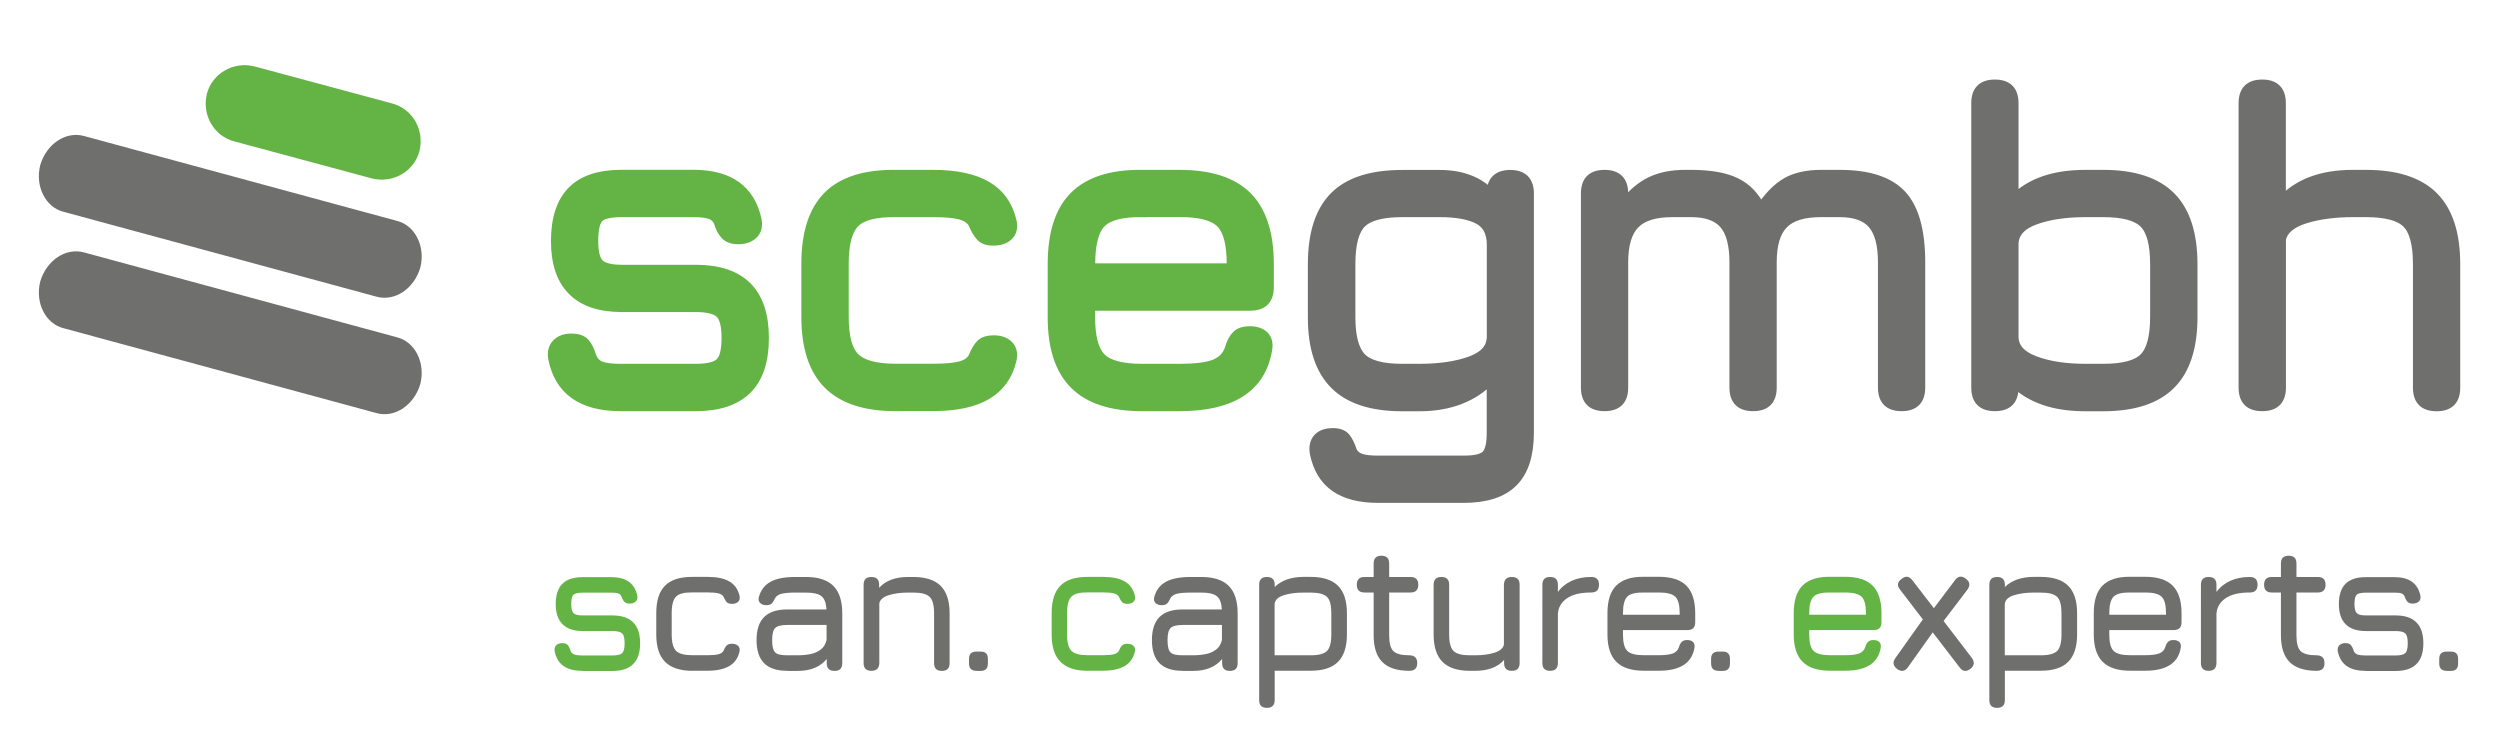 <?xml version="1.0" encoding="utf-8"?>
<!-- Generator: Adobe Illustrator 25.4.1, SVG Export Plug-In . SVG Version: 6.00 Build 0)  -->
<svg version="1.1" xmlns="http://www.w3.org/2000/svg" xmlns:xlink="http://www.w3.org/1999/xlink" x="0px" y="0px"
	 viewBox="0 0 283.46 85.04" style="enable-background:new 0 0 283.46 85.04;" xml:space="preserve">
<style type="text/css">
	.st0{fill:#64B445;}
	.st1{fill:#6F6F6E;}
	.st2{fill:#64B445;stroke:#64B445;stroke-miterlimit:10;}
	.st3{fill:#6F6F6E;stroke:#6F6F6E;stroke-miterlimit:10;}
</style>
<g id="Bildmarke">
	<path class="st0" d="M28.86,7.53c-2.4-0.6-4.8,0.8-5.4,3.1c-0.6,2.4,0.8,4.8,3.1,5.4l15.6,4.2c2.4,0.6,4.8-0.8,5.4-3.1
		c0.6-2.4-0.8-4.8-3.1-5.4L28.86,7.53z"/>
	<path class="st1" d="M9.56,15.43c-2.1-0.6-4.3,0.9-5,3.3c-0.6,2.4,0.6,4.8,2.7,5.3l35.4,9.6c2.1,0.6,4.3-0.9,5-3.3
		c0.6-2.4-0.6-4.8-2.7-5.3L9.56,15.43z"/>
	<path class="st1" d="M9.56,28.63c-2.1-0.6-4.3,0.9-5,3.3c-0.6,2.4,0.6,4.8,2.7,5.3l35.4,9.6c2.1,0.6,4.3-0.9,5-3.3
		c0.6-2.4-0.6-4.8-2.7-5.3L9.56,28.63z"/>
</g>
<g id="Testmarke">
	<g>
		<path class="st2" d="M70.36,46.12c-2.2,0-3.94-0.46-5.23-1.37c-1.28-0.91-2.11-2.27-2.47-4.09c-0.12-0.73,0.02-1.3,0.43-1.72
			c0.41-0.42,0.98-0.62,1.7-0.62c0.71,0,1.23,0.18,1.55,0.53c0.32,0.36,0.58,0.89,0.79,1.6c0.21,0.52,0.56,0.87,1.05,1.04
			c0.49,0.17,1.22,0.26,2.17,0.26h8.53c1.35,0,2.26-0.22,2.73-0.66c0.47-0.44,0.7-1.37,0.7-2.77c0-1.39-0.23-2.31-0.7-2.76
			c-0.47-0.45-1.38-0.68-2.73-0.68h-8.37c-2.5,0-4.38-0.63-5.64-1.9c-1.27-1.27-1.9-3.15-1.9-5.64c0-2.55,0.62-4.45,1.86-5.71
			c1.24-1.26,3.13-1.88,5.68-1.88h8.11c4.07,0,6.48,1.72,7.23,5.15c0.14,0.73,0,1.29-0.42,1.69c-0.42,0.4-0.99,0.6-1.72,0.6
			c-0.68,0-1.18-0.18-1.51-0.53c-0.33-0.35-0.59-0.85-0.78-1.5c-0.21-0.42-0.52-0.69-0.95-0.83c-0.43-0.14-1.04-0.21-1.86-0.21
			h-8.11c-1.32,0-2.18,0.2-2.57,0.6c-0.4,0.4-0.6,1.27-0.6,2.63c0,1.25,0.21,2.09,0.64,2.52c0.42,0.43,1.27,0.65,2.54,0.65h8.37
			c2.6,0,4.55,0.65,5.85,1.95c1.3,1.3,1.95,3.25,1.95,5.85c0,2.62-0.65,4.57-1.95,5.86c-1.3,1.29-3.25,1.94-5.85,1.94H70.36z"/>
		<path class="st2" d="M101.55,46.12c-3.45,0-6.01-0.84-7.68-2.51c-1.67-1.67-2.51-4.23-2.51-7.68V29.9c0-3.47,0.83-6.03,2.48-7.7
			c1.65-1.66,4.23-2.48,7.71-2.44h4.26c2.58,0,4.61,0.43,6.1,1.3s2.43,2.2,2.85,4c0.16,0.73,0.03,1.29-0.38,1.69
			c-0.41,0.4-0.99,0.6-1.75,0.6c-0.68,0-1.17-0.17-1.48-0.52c-0.31-0.35-0.6-0.83-0.86-1.46c-0.26-0.47-0.74-0.79-1.43-0.98
			c-0.69-0.18-1.71-0.27-3.04-0.27h-4.26c-2.24-0.03-3.77,0.35-4.59,1.16c-0.82,0.81-1.24,2.34-1.24,4.61v6.03
			c0,2.25,0.41,3.79,1.24,4.6c0.82,0.81,2.35,1.22,4.59,1.22h4.26c1.33,0,2.35-0.09,3.04-0.27c0.69-0.18,1.17-0.51,1.43-0.98
			c0.26-0.66,0.55-1.15,0.87-1.48c0.32-0.33,0.83-0.49,1.52-0.49c0.73,0,1.3,0.2,1.7,0.6c0.41,0.4,0.53,0.96,0.38,1.69
			c-0.42,1.79-1.37,3.12-2.85,3.99c-1.48,0.88-3.51,1.31-6.1,1.31H101.55z"/>
		<path class="st2" d="M123.67,34.73v1.25c0,2.24,0.41,3.76,1.22,4.56c0.81,0.81,2.35,1.21,4.6,1.21h4.26
			c1.77,0,3.08-0.16,3.93-0.49c0.85-0.33,1.41-0.91,1.69-1.74c0.19-0.66,0.45-1.16,0.79-1.51c0.34-0.35,0.85-0.52,1.55-0.52
			c0.73,0,1.28,0.19,1.66,0.57c0.38,0.38,0.5,0.94,0.36,1.66c-0.38,2.15-1.4,3.75-3.07,4.81c-1.66,1.06-3.97,1.59-6.92,1.59h-4.26
			c-3.45,0-6.01-0.83-7.68-2.5c-1.67-1.66-2.51-4.21-2.51-7.64v-6.03c0-3.52,0.84-6.11,2.51-7.76c1.67-1.65,4.23-2.47,7.68-2.43
			h4.26c3.47,0,6.03,0.83,7.69,2.48c1.66,1.66,2.5,4.23,2.5,7.71v2.6c0,1.46-0.73,2.18-2.18,2.18H123.67z M129.5,24.12
			c-2.25-0.03-3.79,0.36-4.6,1.17c-0.81,0.81-1.22,2.37-1.22,4.65v0.42h15.91v-0.42c0-2.27-0.4-3.81-1.21-4.62
			c-0.81-0.81-2.34-1.21-4.61-1.21H129.5z"/>
		<path class="st3" d="M156.29,56.52c-2.1,0-3.75-0.42-4.95-1.27c-1.21-0.85-1.98-2.14-2.33-3.87c-0.12-0.73,0.01-1.3,0.39-1.72
			s0.96-0.62,1.74-0.62c0.66,0,1.14,0.18,1.44,0.53c0.3,0.36,0.57,0.89,0.79,1.6c0.21,0.38,0.53,0.64,0.97,0.78
			c0.44,0.14,1.09,0.21,1.94,0.21h9.67c1.3,0,2.14-0.2,2.54-0.61c0.39-0.41,0.58-1.24,0.58-2.51v-6.06
			c-0.94,1.02-2.09,1.8-3.47,2.34c-1.38,0.54-2.92,0.81-4.64,0.81h-1.98c-3.45,0-6.01-0.83-7.68-2.5s-2.51-4.21-2.51-7.64v-6.03
			c0-3.48,0.83-6.05,2.48-7.71s4.23-2.48,7.71-2.48h4.26c1.23,0,2.33,0.18,3.31,0.55c0.98,0.36,1.82,0.92,2.51,1.66v-0.03
			c0-1.46,0.73-2.18,2.18-2.18s2.18,0.73,2.18,2.18v27.09c0,2.55-0.61,4.43-1.83,5.65c-1.22,1.22-3.11,1.83-5.65,1.83H156.29z
			 M158.99,41.75h1.98c2.29,0,4.21-0.29,5.77-0.86c1.56-0.57,2.34-1.48,2.34-2.73v-10.4c0-1.4-0.51-2.36-1.52-2.87
			s-2.45-0.77-4.3-0.77h-4.26c-2.24,0-3.77,0.4-4.59,1.2s-1.23,2.34-1.23,4.63v6.03c0,2.2,0.41,3.71,1.22,4.54
			C155.2,41.34,156.74,41.75,158.99,41.75z"/>
		<path class="st3" d="M208.59,19.76c3.28,0,5.63,0.77,7.06,2.31s2.14,4.1,2.14,7.67v14.2c0,1.46-0.73,2.18-2.18,2.18
			s-2.18-0.73-2.18-2.18v-14.2c0-1.98-0.38-3.41-1.13-4.29c-0.75-0.88-1.99-1.33-3.71-1.33h-2.13c-1.98,0-3.39,0.44-4.24,1.33
			c-0.85,0.88-1.27,2.31-1.27,4.29v14.2c0,1.46-0.73,2.18-2.18,2.18s-2.18-0.73-2.18-2.18v-14.2c0-1.98-0.38-3.41-1.13-4.29
			c-0.75-0.88-1.99-1.33-3.71-1.33h-2.13c-1.98,0-3.39,0.44-4.24,1.33c-0.85,0.88-1.27,2.31-1.27,4.29v14.2
			c0,1.46-0.73,2.18-2.18,2.18s-2.18-0.73-2.18-2.18v-22c0-1.46,0.73-2.18,2.18-2.18s2.18,0.73,2.18,2.18v1.2
			c0.92-1.2,1.93-2.06,3.03-2.59s2.41-0.79,3.94-0.79h0.68c2.15,0,3.84,0.3,5.07,0.9c1.23,0.6,2.17,1.56,2.81,2.9
			c0.92-1.37,1.89-2.34,2.92-2.93c1.03-0.58,2.34-0.87,3.91-0.87H208.59z"/>
		<path class="st3" d="M226.19,46.12c-1.46,0-2.18-0.73-2.18-2.18V11.7c0-1.46,0.73-2.18,2.18-2.18s2.18,0.73,2.18,2.18v10.84
			c0.9-0.92,2.03-1.61,3.38-2.08c1.35-0.47,2.93-0.7,4.73-0.7h1.98c3.47,0,6.03,0.83,7.7,2.5c1.66,1.66,2.5,4.23,2.5,7.7v5.98
			c0,3.45-0.83,6.01-2.5,7.68c-1.66,1.67-4.23,2.51-7.7,2.51h-1.98c-1.8,0-3.38-0.23-4.73-0.7c-1.35-0.47-2.48-1.15-3.38-2.05v0.57
			C228.37,45.39,227.65,46.12,226.19,46.12z M236.49,41.75h1.98c2.27,0,3.81-0.41,4.61-1.23c0.81-0.82,1.21-2.35,1.21-4.59v-5.98
			c0-2.27-0.41-3.81-1.24-4.62c-0.82-0.81-2.35-1.21-4.59-1.21h-1.98c-2.29,0-4.21,0.29-5.77,0.87c-1.56,0.58-2.34,1.49-2.34,2.72
			v10.45c0,1.21,0.78,2.12,2.34,2.7C232.27,41.46,234.2,41.75,236.49,41.75z"/>
		<path class="st3" d="M256.5,46.12c-1.46,0-2.18-0.73-2.18-2.18V11.7c0-1.46,0.73-2.18,2.18-2.18s2.18,0.73,2.18,2.18v11.1
			c1.84-2.03,4.54-3.04,8.11-3.04h1.46c3.47,0,6.03,0.83,7.7,2.5s2.5,4.23,2.5,7.7v13.99c0,1.46-0.73,2.18-2.18,2.18
			c-1.46,0-2.18-0.73-2.18-2.18V29.95c0-2.27-0.41-3.81-1.24-4.62c-0.82-0.81-2.35-1.21-4.59-1.21h-1.46
			c-2.08,0-3.89,0.24-5.43,0.72c-1.54,0.48-2.44,1.23-2.68,2.25v16.85C258.69,45.39,257.96,46.12,256.5,46.12z"/>
	</g>
	<g>
		<path class="st0" d="M66,76.06c-0.89,0-1.59-0.18-2.11-0.55c-0.52-0.37-0.85-0.92-1-1.65c-0.05-0.29,0.01-0.53,0.17-0.69
			s0.39-0.25,0.69-0.25c0.29,0,0.5,0.07,0.62,0.22c0.13,0.14,0.24,0.36,0.32,0.65c0.08,0.21,0.23,0.35,0.43,0.42
			c0.2,0.07,0.49,0.11,0.88,0.11h3.44c0.55,0,0.91-0.09,1.1-0.27c0.19-0.18,0.28-0.55,0.28-1.12c0-0.56-0.09-0.93-0.28-1.11
			c-0.19-0.18-0.56-0.27-1.1-0.27h-3.38c-1.01,0-1.77-0.26-2.28-0.77c-0.51-0.51-0.77-1.27-0.77-2.28c0-1.03,0.25-1.8,0.75-2.3
			c0.5-0.51,1.27-0.76,2.29-0.76h3.28c1.65,0,2.62,0.69,2.92,2.08c0.06,0.29,0,0.52-0.17,0.68c-0.17,0.16-0.4,0.24-0.69,0.24
			c-0.27,0-0.48-0.07-0.61-0.22c-0.13-0.14-0.24-0.34-0.32-0.6c-0.08-0.17-0.21-0.28-0.38-0.34c-0.17-0.06-0.42-0.08-0.75-0.08
			h-3.28c-0.53,0-0.88,0.08-1.04,0.24c-0.16,0.16-0.24,0.51-0.24,1.06c0,0.5,0.09,0.84,0.26,1.02c0.17,0.18,0.51,0.26,1.02,0.26
			h3.38c1.05,0,1.84,0.26,2.36,0.79c0.53,0.53,0.79,1.31,0.79,2.36c0,1.06-0.26,1.85-0.79,2.37c-0.52,0.52-1.31,0.78-2.36,0.78H66z"
			/>
		<path class="st1" d="M78.52,76.06c-1.39,0-2.43-0.34-3.1-1.01c-0.68-0.67-1.01-1.71-1.01-3.1v-2.44c0-1.4,0.33-2.44,1-3.11
			c0.67-0.67,1.71-1,3.11-0.99h1.72c1.04,0,1.86,0.17,2.46,0.52c0.6,0.35,0.98,0.89,1.15,1.62c0.06,0.29,0.01,0.52-0.15,0.68
			c-0.16,0.16-0.4,0.24-0.71,0.24c-0.27,0-0.47-0.07-0.6-0.21s-0.24-0.34-0.35-0.59c-0.1-0.19-0.3-0.32-0.58-0.39
			c-0.28-0.07-0.69-0.11-1.23-0.11h-1.72c-0.9-0.01-1.52,0.14-1.85,0.47c-0.33,0.33-0.5,0.95-0.5,1.86v2.44
			c0,0.91,0.17,1.53,0.5,1.86c0.33,0.33,0.95,0.49,1.85,0.49h1.72c0.54,0,0.95-0.04,1.23-0.11c0.28-0.07,0.47-0.21,0.58-0.39
			c0.1-0.27,0.22-0.47,0.35-0.6c0.13-0.13,0.33-0.2,0.61-0.2c0.29,0,0.52,0.08,0.69,0.24s0.22,0.39,0.15,0.68
			c-0.17,0.72-0.55,1.26-1.15,1.61c-0.6,0.35-1.42,0.53-2.46,0.53H78.52z"/>
		<path class="st1" d="M89.26,76.06c-1.18,0-2.05-0.29-2.62-0.86c-0.57-0.57-0.86-1.45-0.86-2.62c0-1.18,0.29-2.05,0.86-2.62
			c0.57-0.57,1.45-0.86,2.63-0.86h4.44c-0.04-0.73-0.23-1.24-0.58-1.51c-0.34-0.27-0.93-0.4-1.76-0.4h-1.22
			c-0.7,0-1.22,0.05-1.56,0.14c-0.34,0.09-0.58,0.26-0.72,0.51c-0.13,0.29-0.26,0.5-0.39,0.61c-0.13,0.11-0.33,0.17-0.6,0.17
			c-0.29,0-0.52-0.08-0.69-0.25s-0.22-0.38-0.15-0.66c0.21-0.79,0.65-1.37,1.32-1.74c0.67-0.37,1.6-0.55,2.8-0.55h1.22
			c1.4,0,2.44,0.34,3.11,1.01c0.67,0.67,1.01,1.71,1.01,3.11v5.65c0,0.59-0.29,0.88-0.88,0.88s-0.88-0.29-0.88-0.88v-0.47
			c-0.75,0.9-1.84,1.35-3.28,1.35H89.26z M89.26,74.3h1.18c0.52,0,1-0.05,1.46-0.14c0.45-0.09,0.85-0.27,1.17-0.52
			c0.33-0.25,0.54-0.61,0.65-1.08v-1.7h-4.45c-0.69,0-1.15,0.12-1.38,0.35c-0.23,0.23-0.34,0.69-0.34,1.38
			c0,0.69,0.11,1.15,0.34,1.38S88.56,74.3,89.26,74.3z"/>
		<path class="st1" d="M98.8,76.06c-0.59,0-0.88-0.29-0.88-0.88V66.3c0-0.59,0.29-0.88,0.88-0.88s0.88,0.29,0.88,0.88v0.35
			c0.74-0.82,1.83-1.23,3.28-1.23h0.59c1.4,0,2.44,0.34,3.11,1.01c0.67,0.67,1.01,1.71,1.01,3.11v5.65c0,0.59-0.29,0.88-0.88,0.88
			s-0.88-0.29-0.88-0.88v-5.65c0-0.92-0.17-1.54-0.5-1.86c-0.33-0.33-0.95-0.49-1.85-0.49h-0.59c-0.84,0-1.57,0.1-2.19,0.29
			s-0.98,0.5-1.08,0.91v6.8C99.68,75.77,99.39,76.06,98.8,76.06z"/>
		<path class="st1" d="M110.71,76.06c-0.56,0-0.84-0.28-0.84-0.84V74.7c0-0.55,0.28-0.82,0.84-0.82h0.5c0.53,0,0.8,0.27,0.8,0.82
			v0.53c0,0.56-0.27,0.84-0.8,0.84H110.71z"/>
		<path class="st0" d="M123.35,76.06c-1.39,0-2.43-0.34-3.1-1.01c-0.68-0.67-1.01-1.71-1.01-3.1v-2.44c0-1.4,0.33-2.44,1-3.11
			c0.67-0.67,1.71-1,3.11-0.99h1.72c1.04,0,1.86,0.17,2.46,0.52c0.6,0.35,0.98,0.89,1.15,1.62c0.06,0.29,0.01,0.52-0.15,0.68
			c-0.16,0.16-0.4,0.24-0.71,0.24c-0.27,0-0.47-0.07-0.6-0.21s-0.24-0.34-0.35-0.59c-0.1-0.19-0.3-0.32-0.58-0.39
			c-0.28-0.07-0.69-0.11-1.23-0.11h-1.72c-0.9-0.01-1.52,0.14-1.85,0.47c-0.33,0.33-0.5,0.95-0.5,1.86v2.44
			c0,0.91,0.17,1.53,0.5,1.86c0.33,0.33,0.95,0.49,1.85,0.49h1.72c0.54,0,0.95-0.04,1.23-0.11c0.28-0.07,0.47-0.21,0.58-0.39
			c0.1-0.27,0.22-0.47,0.35-0.6c0.13-0.13,0.33-0.2,0.61-0.2c0.29,0,0.52,0.08,0.69,0.24s0.22,0.39,0.15,0.68
			c-0.17,0.72-0.55,1.26-1.15,1.61c-0.6,0.35-1.42,0.53-2.46,0.53H123.35z"/>
		<path class="st1" d="M134.09,76.06c-1.18,0-2.05-0.29-2.62-0.86c-0.57-0.57-0.86-1.45-0.86-2.62c0-1.18,0.29-2.05,0.86-2.62
			c0.57-0.57,1.45-0.86,2.63-0.86h4.44c-0.04-0.73-0.23-1.24-0.58-1.51c-0.34-0.27-0.93-0.4-1.76-0.4h-1.22
			c-0.7,0-1.22,0.05-1.56,0.14c-0.34,0.09-0.58,0.26-0.72,0.51c-0.13,0.29-0.26,0.5-0.39,0.61c-0.13,0.11-0.33,0.17-0.6,0.17
			c-0.29,0-0.52-0.08-0.69-0.25s-0.22-0.38-0.15-0.66c0.21-0.79,0.65-1.37,1.32-1.74c0.67-0.37,1.6-0.55,2.8-0.55h1.22
			c1.4,0,2.44,0.34,3.11,1.01c0.67,0.67,1.01,1.71,1.01,3.11v5.65c0,0.59-0.29,0.88-0.88,0.88s-0.88-0.29-0.88-0.88v-0.47
			c-0.75,0.9-1.84,1.35-3.28,1.35H134.09z M134.09,74.3h1.18c0.52,0,1-0.05,1.46-0.14c0.45-0.09,0.85-0.27,1.17-0.52
			c0.33-0.25,0.54-0.61,0.65-1.08v-1.7h-4.45c-0.69,0-1.15,0.12-1.38,0.35c-0.23,0.23-0.34,0.69-0.34,1.38
			c0,0.69,0.11,1.15,0.34,1.38S133.4,74.3,134.09,74.3z"/>
		<path class="st1" d="M143.65,80.26c-0.59,0-0.88-0.29-0.88-0.88V66.3c0-0.59,0.29-0.88,0.88-0.88s0.88,0.29,0.88,0.88v0.26
			c0.38-0.38,0.84-0.66,1.4-0.86c0.56-0.19,1.18-0.29,1.87-0.29h0.8c1.4,0,2.44,0.34,3.11,1.01c0.67,0.67,1.01,1.71,1.01,3.11v2.41
			c0,1.39-0.34,2.43-1.01,3.1c-0.67,0.68-1.71,1.01-3.11,1.01h-4.07v3.32C144.53,79.97,144.23,80.26,143.65,80.26z M144.53,74.3
			h4.07c0.92,0,1.54-0.17,1.86-0.49s0.49-0.95,0.49-1.86v-2.41c0-0.92-0.16-1.54-0.49-1.86c-0.33-0.33-0.95-0.49-1.86-0.49h-0.8
			c-0.88,0-1.63,0.1-2.27,0.31s-0.97,0.54-1.01,1V74.3z"/>
		<path class="st1" d="M159.81,76.06c-1.39,0-2.41-0.33-3.07-0.99c-0.66-0.66-0.99-1.67-0.99-3.04v-4.85h-1.03
			c-0.59,0-0.88-0.29-0.88-0.88c0-0.59,0.29-0.88,0.88-0.88h1.03v-1.53c0-0.59,0.29-0.88,0.88-0.88s0.88,0.29,0.88,0.88v1.53h2.42
			c0.59,0,0.88,0.29,0.88,0.88c0,0.59-0.29,0.88-0.88,0.88h-2.42v4.85c0,0.89,0.16,1.49,0.48,1.8s0.92,0.47,1.81,0.47
			c0.27,0,0.49,0.07,0.65,0.21c0.16,0.14,0.24,0.36,0.24,0.67C160.69,75.77,160.4,76.06,159.81,76.06z"/>
		<path class="st1" d="M171.42,65.42c0.59,0,0.88,0.29,0.88,0.88v8.88c0,0.59-0.29,0.88-0.88,0.88s-0.88-0.29-0.88-0.88v-0.35
			c-0.74,0.82-1.83,1.23-3.28,1.23h-0.59c-1.4,0-2.44-0.34-3.11-1.01c-0.67-0.67-1.01-1.71-1.01-3.11V66.3
			c0-0.59,0.29-0.88,0.88-0.88c0.59,0,0.88,0.29,0.88,0.88v5.65c0,0.92,0.17,1.54,0.5,1.86c0.33,0.33,0.95,0.49,1.85,0.49h0.59
			c0.84,0,1.57-0.1,2.19-0.29s0.98-0.5,1.08-0.91v-6.8C170.54,65.71,170.83,65.42,171.42,65.42z"/>
		<path class="st1" d="M175.76,76.06c-0.59,0-0.88-0.29-0.88-0.88V66.3c0-0.59,0.29-0.88,0.88-0.88c0.59,0,0.88,0.29,0.88,0.88v0.82
			c0.41-0.56,0.94-0.98,1.58-1.27s1.37-0.43,2.2-0.43c0.59,0,0.88,0.29,0.88,0.88c0,0.59-0.29,0.88-0.88,0.88
			c-1.21,0-2.13,0.22-2.77,0.67s-0.97,1.04-1.01,1.77v5.55C176.64,75.77,176.35,76.06,175.76,76.06z"/>
		<path class="st1" d="M184.02,71.46v0.5c0,0.9,0.16,1.52,0.49,1.84c0.33,0.33,0.95,0.49,1.86,0.49h1.72c0.71,0,1.24-0.07,1.59-0.2
			c0.34-0.13,0.57-0.37,0.68-0.7c0.08-0.27,0.18-0.47,0.32-0.61c0.14-0.14,0.34-0.21,0.62-0.21c0.29,0,0.52,0.08,0.67,0.23
			c0.15,0.15,0.2,0.38,0.15,0.67c-0.15,0.87-0.57,1.52-1.24,1.94c-0.67,0.43-1.6,0.64-2.79,0.64h-1.72c-1.39,0-2.43-0.34-3.1-1.01
			s-1.01-1.7-1.01-3.09v-2.44c0-1.42,0.34-2.47,1.01-3.13s1.71-1,3.1-0.98h1.72c1.4,0,2.44,0.33,3.11,1s1.01,1.71,1.01,3.11v1.05
			c0,0.59-0.29,0.88-0.88,0.88H184.02z M186.37,67.18c-0.91-0.01-1.53,0.14-1.86,0.47c-0.33,0.33-0.49,0.96-0.49,1.88v0.17h6.43
			v-0.17c0-0.92-0.16-1.54-0.49-1.86c-0.33-0.33-0.95-0.49-1.86-0.49H186.37z"/>
		<path class="st1" d="M194.85,76.06c-0.56,0-0.84-0.28-0.84-0.84V74.7c0-0.55,0.28-0.82,0.84-0.82h0.5c0.53,0,0.8,0.27,0.8,0.82
			v0.53c0,0.56-0.27,0.84-0.8,0.84H194.85z"/>
		<path class="st0" d="M205.14,71.46v0.5c0,0.9,0.16,1.52,0.49,1.84c0.33,0.33,0.95,0.49,1.86,0.49h1.72c0.71,0,1.24-0.07,1.59-0.2
			c0.34-0.13,0.57-0.37,0.68-0.7c0.08-0.27,0.18-0.47,0.32-0.61c0.14-0.14,0.34-0.21,0.62-0.21c0.29,0,0.52,0.08,0.67,0.23
			c0.15,0.15,0.2,0.38,0.15,0.67c-0.15,0.87-0.57,1.52-1.24,1.94c-0.67,0.43-1.6,0.64-2.79,0.64h-1.72c-1.39,0-2.43-0.34-3.1-1.01
			s-1.01-1.7-1.01-3.09v-2.44c0-1.42,0.34-2.47,1.01-3.13s1.71-1,3.1-0.98h1.72c1.4,0,2.44,0.33,3.11,1s1.01,1.71,1.01,3.11v1.05
			c0,0.59-0.29,0.88-0.88,0.88H205.14z M207.49,67.18c-0.91-0.01-1.53,0.14-1.86,0.47c-0.33,0.33-0.49,0.96-0.49,1.88v0.17h6.43
			v-0.17c0-0.92-0.16-1.54-0.49-1.86c-0.33-0.33-0.95-0.49-1.86-0.49H207.49z"/>
		<path class="st1" d="M215.1,75.85c-0.46-0.36-0.53-0.77-0.19-1.24l3.11-4.38l-2.58-3.37c-0.37-0.46-0.32-0.87,0.17-1.22
			c0.46-0.37,0.86-0.32,1.22,0.15l2.44,3.17l2.39-3.17c0.35-0.48,0.76-0.54,1.24-0.17c0.46,0.35,0.52,0.76,0.17,1.24l-2.7,3.55
			l3.2,4.18c0.34,0.47,0.29,0.88-0.15,1.24c-0.48,0.37-0.89,0.32-1.24-0.17l-3.04-3.96l-2.8,3.94
			C215.99,76.13,215.58,76.2,215.1,75.85z"/>
		<path class="st1" d="M226.44,80.26c-0.59,0-0.88-0.29-0.88-0.88V66.3c0-0.59,0.29-0.88,0.88-0.88c0.59,0,0.88,0.29,0.88,0.88v0.26
			c0.38-0.38,0.84-0.66,1.4-0.86c0.56-0.19,1.18-0.29,1.87-0.29h0.8c1.4,0,2.44,0.34,3.11,1.01c0.67,0.67,1.01,1.71,1.01,3.11v2.41
			c0,1.39-0.34,2.43-1.01,3.1c-0.67,0.68-1.71,1.01-3.11,1.01h-4.07v3.32C227.32,79.97,227.03,80.26,226.44,80.26z M227.32,74.3
			h4.07c0.92,0,1.54-0.17,1.86-0.49s0.49-0.95,0.49-1.86v-2.41c0-0.92-0.16-1.54-0.49-1.86c-0.33-0.33-0.95-0.49-1.86-0.49h-0.8
			c-0.88,0-1.63,0.1-2.27,0.31s-0.97,0.54-1.01,1V74.3z"/>
		<path class="st1" d="M239.16,71.46v0.5c0,0.9,0.16,1.52,0.49,1.84c0.33,0.33,0.95,0.49,1.86,0.49h1.72c0.71,0,1.24-0.07,1.59-0.2
			c0.34-0.13,0.57-0.37,0.68-0.7c0.08-0.27,0.18-0.47,0.32-0.61c0.14-0.14,0.34-0.21,0.62-0.21c0.29,0,0.52,0.08,0.67,0.23
			c0.15,0.15,0.2,0.38,0.15,0.67c-0.15,0.87-0.57,1.52-1.24,1.94c-0.67,0.43-1.6,0.64-2.79,0.64h-1.72c-1.39,0-2.43-0.34-3.1-1.01
			s-1.01-1.7-1.01-3.09v-2.44c0-1.42,0.34-2.47,1.01-3.13s1.71-1,3.1-0.98h1.72c1.4,0,2.44,0.33,3.11,1s1.01,1.71,1.01,3.11v1.05
			c0,0.59-0.29,0.88-0.88,0.88H239.16z M241.51,67.18c-0.91-0.01-1.53,0.14-1.86,0.47c-0.33,0.33-0.49,0.96-0.49,1.88v0.17h6.43
			v-0.17c0-0.92-0.16-1.54-0.49-1.86c-0.33-0.33-0.95-0.49-1.86-0.49H241.51z"/>
		<path class="st1" d="M250.43,76.06c-0.59,0-0.88-0.29-0.88-0.88V66.3c0-0.59,0.29-0.88,0.88-0.88c0.59,0,0.88,0.29,0.88,0.88v0.82
			c0.41-0.56,0.94-0.98,1.58-1.27s1.37-0.43,2.2-0.43c0.59,0,0.88,0.29,0.88,0.88c0,0.59-0.29,0.88-0.88,0.88
			c-1.21,0-2.13,0.22-2.77,0.67s-0.97,1.04-1.01,1.77v5.55C251.31,75.77,251.01,76.06,250.43,76.06z"/>
		<path class="st1" d="M262.68,76.06c-1.39,0-2.41-0.33-3.07-0.99c-0.66-0.66-0.99-1.67-0.99-3.04v-4.85h-1.03
			c-0.59,0-0.88-0.29-0.88-0.88c0-0.59,0.29-0.88,0.88-0.88h1.03v-1.53c0-0.59,0.29-0.88,0.88-0.88s0.88,0.29,0.88,0.88v1.53h2.42
			c0.59,0,0.88,0.29,0.88,0.88c0,0.59-0.29,0.88-0.88,0.88h-2.42v4.85c0,0.89,0.16,1.49,0.48,1.8s0.92,0.47,1.81,0.47
			c0.27,0,0.49,0.07,0.65,0.21c0.16,0.14,0.24,0.36,0.24,0.67C263.57,75.77,263.27,76.06,262.68,76.06z"/>
		<path class="st1" d="M268.18,76.06c-0.89,0-1.59-0.18-2.11-0.55c-0.52-0.37-0.85-0.92-1-1.65c-0.05-0.29,0.01-0.53,0.17-0.69
			c0.17-0.17,0.39-0.25,0.69-0.25c0.29,0,0.5,0.07,0.62,0.22s0.24,0.36,0.32,0.65c0.08,0.21,0.23,0.35,0.43,0.42
			c0.2,0.07,0.49,0.11,0.88,0.11h3.44c0.55,0,0.91-0.09,1.1-0.27c0.19-0.18,0.28-0.55,0.28-1.12c0-0.56-0.09-0.93-0.28-1.11
			c-0.19-0.18-0.56-0.27-1.1-0.27h-3.38c-1.01,0-1.77-0.26-2.28-0.77c-0.51-0.51-0.77-1.27-0.77-2.28c0-1.03,0.25-1.8,0.75-2.3
			c0.5-0.51,1.26-0.76,2.29-0.76h3.28c1.64,0,2.62,0.69,2.92,2.08c0.06,0.29,0,0.52-0.17,0.68c-0.17,0.16-0.4,0.24-0.69,0.24
			c-0.27,0-0.48-0.07-0.61-0.22c-0.13-0.14-0.24-0.34-0.31-0.6c-0.08-0.17-0.21-0.28-0.38-0.34c-0.17-0.06-0.42-0.08-0.75-0.08
			h-3.28c-0.53,0-0.88,0.08-1.04,0.24c-0.16,0.16-0.24,0.51-0.24,1.06c0,0.5,0.09,0.84,0.26,1.02c0.17,0.18,0.51,0.26,1.02,0.26
			h3.38c1.05,0,1.84,0.26,2.36,0.79c0.53,0.53,0.79,1.31,0.79,2.36c0,1.06-0.26,1.85-0.79,2.37c-0.52,0.52-1.31,0.78-2.36,0.78
			H268.18z"/>
		<path class="st1" d="M277.41,76.06c-0.56,0-0.84-0.28-0.84-0.84V74.7c0-0.55,0.28-0.82,0.84-0.82h0.5c0.53,0,0.8,0.27,0.8,0.82
			v0.53c0,0.56-0.27,0.84-0.8,0.84H277.41z"/>
	</g>
</g>
</svg>
